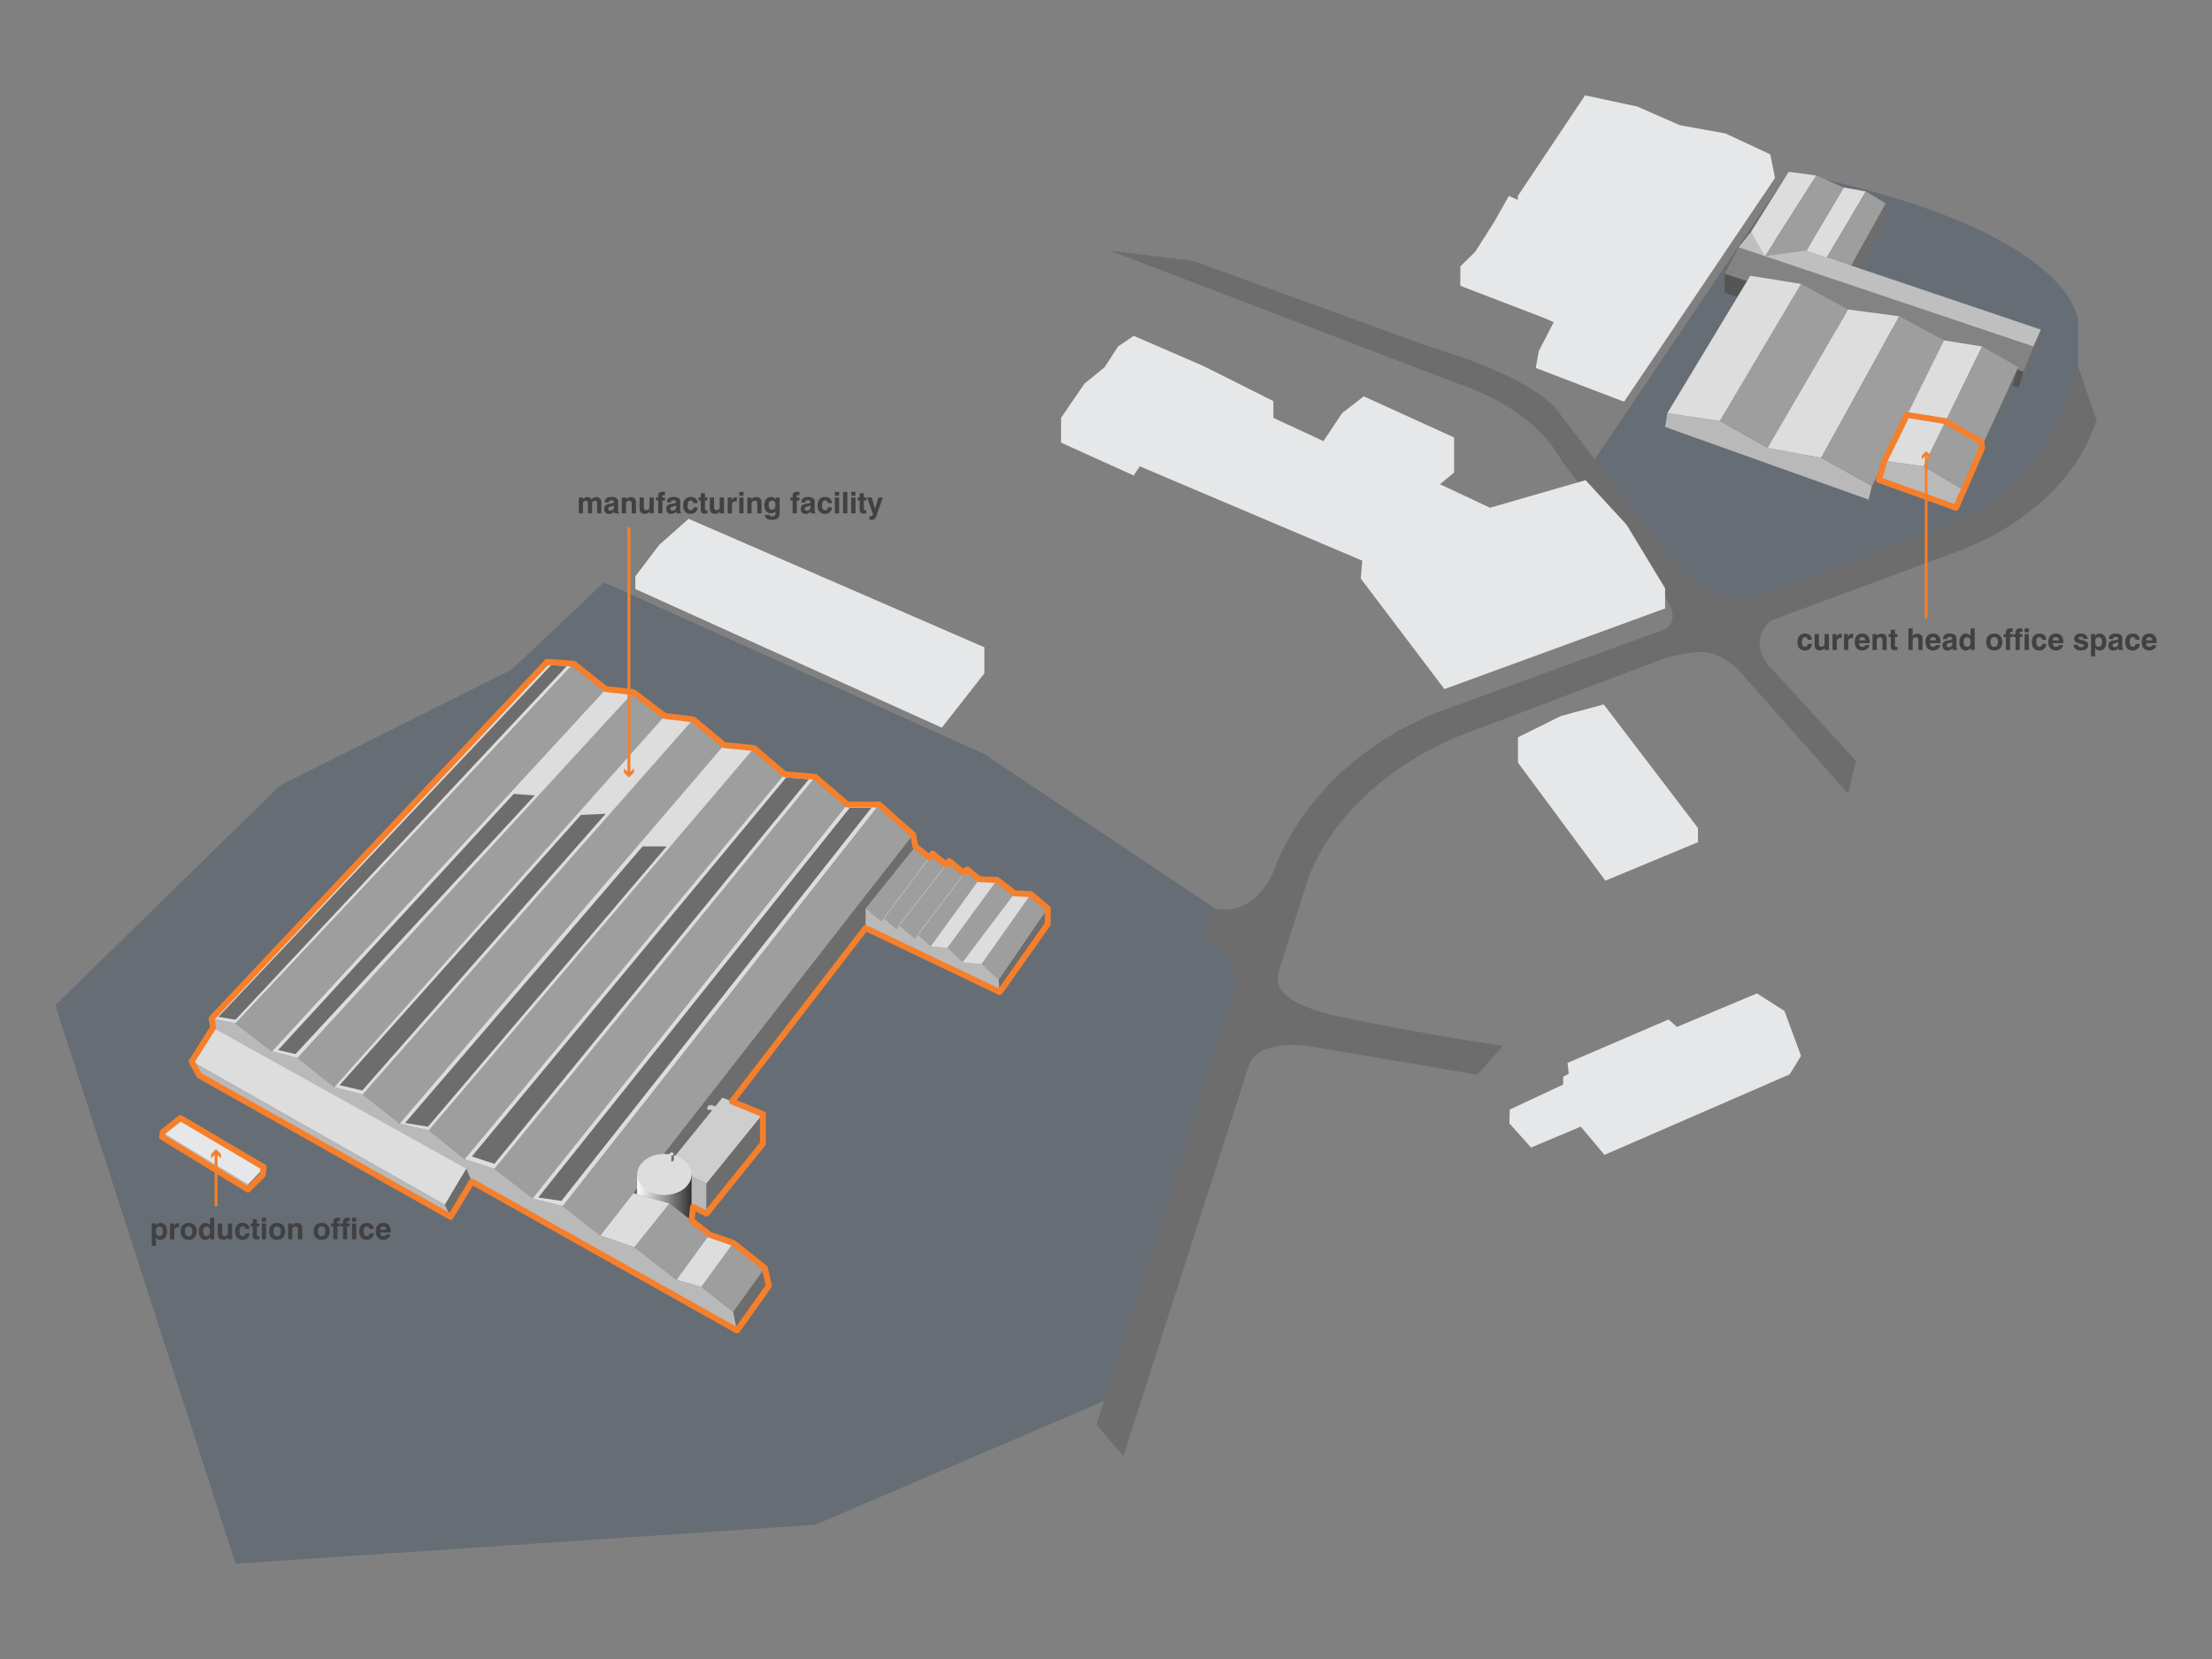 <svg xmlns="http://www.w3.org/2000/svg" xmlns:xlink="http://www.w3.org/1999/xlink" id="Layer_1" x="0px" y="0px" width="800px" height="600px" viewBox="0 0 800 600" xml:space="preserve">
<rect x="0" y="0" width="800" height="600" fill="#808080" stroke="none"/>
<g>
	<path opacity="0.2" fill="#00264C" d="M751.519,115.88c0,0-0.844-33.012-104.608-53.75l-68.697,101.829l-3.061,4.682   c0,0,36.733,53.841,49.879,51.319c13.145-2.521,101.019-34.934,101.019-34.934l25.476-41.235L751.519,115.88z"></path>
	<polygon opacity="0.2" fill="#00264C" points="439.471,328.563 456.757,352.94 443.734,372.174 399.496,506.634 294.83,551.467    85.185,565.512 20,363.576 101.301,284.064 185.033,242.198 218.458,210.596 356.008,272.721  "></polygon>
	<polygon fill="#9E9E9E" points="229.06,250.302 240.404,258.945 250.668,260.16 261.877,269.479 272.681,270.56 283.755,280.013    294.83,280.958 306.444,290.951 317.923,290.951 330.258,301.892 217.107,446.868 203.467,436.2 192.663,433.431 178.807,422.694    168.083,419.251 155.052,408.784 144.585,406.354 131.147,395.819 120.951,393.186 107.581,382.584 98.33,380.222 219.065,249.221     "></polygon>
	<polygon fill="#BAB9B9" points="602.208,154.414 603.019,149.418 621.992,152.254 639.28,161.978 658.659,165.557 677.038,175.745    675.856,180.705 638.465,167.357  "></polygon>
	<polygon fill="#BAB9B9" points="709.754,176.924 695.709,168.641 681.452,166.622 679.549,173.548 707.414,183.631  "></polygon>
	<polygon fill="#6D6D6D" points="681.452,166.622 677.038,175.745 675.856,180.705 679.549,173.548  "></polygon>
	<polygon fill="#DDDDDD" points="666.808,67.802 674.82,69.242 660.325,93.732 653.33,90.586  "></polygon>
	<polygon fill="#9E9E9E" points="660.325,93.732 669.543,96.06 682.023,73.564 674.82,69.242  "></polygon>
	<polygon fill="#6D6D6D" points="682.023,73.564 681.452,80.407 672.849,97.176 669.543,96.06  "></polygon>
	<polygon fill="#6D6D6D" points="738.115,119.212 736.313,125.987 730.11,140.164 731.813,134.428 735.413,125.312  "></polygon>
	<path fill="none" d="M178.807,423.108"></path>
	<polygon fill="#BAB9B9" points="266.563,481.189 77.517,375.051 76.541,368.338 85.185,370.138 98.33,380.222 107.581,382.584    120.951,393.186 131.147,395.819 144.585,406.354 155.052,408.784 168.083,419.251 178.807,422.694 192.663,433.431 203.467,436.2    217.107,446.868 229.465,451.056 244.726,462.872 253.639,465.37 265.186,474.419  "></polygon>
	<polygon fill="#6D6D6D" points="276.598,458.551 265.186,474.419 266.563,481.189 278.083,465.033  "></polygon>
	<polygon fill="#DDDDDD" points="207.451,240.037 197.863,239.362 76.541,368.338 85.185,370.138  "></polygon>
	<polygon fill="#DDDDDD" points="219.065,249.221 98.33,380.222 107.581,382.584 229.06,250.302  "></polygon>
	<polygon fill="#DDDDDD" points="120.951,393.186 131.147,395.819 250.668,260.16 240.404,258.945  "></polygon>
	<polygon fill="#DDDDDD" points="144.585,406.354 261.877,269.479 272.681,270.56 155.052,408.784  "></polygon>
	<polygon fill="#DDDDDD" points="168.083,419.251 283.755,280.013 294.83,280.958 178.807,422.694  "></polygon>
	<polygon fill="#DDDDDD" points="192.663,433.431 306.444,290.951 317.923,290.951 203.467,436.2  "></polygon>
	<polygon fill="#9E9E9E" points="85.185,370.138 207.451,240.037 219.065,249.221 98.33,380.222  "></polygon>
	<polygon fill="#6D6D6D" points="330.258,301.892 331.068,306.123 313.062,328.541 313.062,335.654 237.366,433.854 229.06,431.541     "></polygon>
	<polygon fill="#BAB9B9" points="361.207,354.46 361.59,358.792 313.062,335.654 313.062,328.541 320.534,326.11 359.34,345.468     "></polygon>
	<polygon fill="#9E9E9E" points="331.068,306.123 336.189,310.129 337.235,308.711 342.131,312.628 343.313,311.412    348.344,315.531 349.829,314.451 354.218,317.996 360.6,318.232 366.947,323.094 372.822,323.364 378.933,328.563 361.207,354.46    355,348.618 348.141,348.045 342.638,342.778 336.594,342.306 331.924,338.152 330.888,339.536 325.115,334.675 324.202,336.107    319.713,332.109 318.801,333.357 313.062,328.541  "></polygon>
	<polygon fill="#DDDDDD" points="342.638,342.778 336.594,342.306 354.218,317.996 360.6,318.232  "></polygon>
	<polygon fill="#DDDDDD" points="372.822,323.364 366.947,323.094 348.141,348.045 355,348.618  "></polygon>
	
		<line fill="none" stroke="#DDDDDD" stroke-width="0.135" stroke-miterlimit="10" x1="337.235" y1="308.711" x2="319.713" y2="332.109"></line>
	
		<line fill="none" stroke="#DDDDDD" stroke-width="0.135" stroke-miterlimit="10" x1="343.313" y1="311.412" x2="325.115" y2="334.675"></line>
	
		<line fill="none" stroke="#DDDDDD" stroke-width="0.135" stroke-miterlimit="10" x1="331.924" y1="338.152" x2="349.829" y2="314.451"></line>
	<polygon fill="#6D6D6D" points="361.59,358.792 361.207,354.46 378.933,328.563 378.933,334.214  "></polygon>
	<g>
		<polygon fill="#848383" points="623.771,99.044 628.812,89.455 735.413,125.312 731.813,134.428   "></polygon>
		<polygon fill="#BFBFBF" points="628.812,89.455 633.315,83.828 738.115,119.212 735.413,125.312   "></polygon>
		<polygon fill="#565555" points="623.771,99.044 623.771,105.932 730.11,140.164 731.813,134.428   "></polygon>
	</g>
	<path fill="#6D6D6D" d="M758.319,152.254l-6.797-19.92c-5.116,29.644-29.434,49.812-34.656,52.152   c-5.029,2.254-18.546,7.743-18.546,7.743l-59.995,22.688c0,0-17.615,8.509-35.307-14.45l-39.907-52.144   c0,0-6.775-11.105-46.3-23.013l-85.263-30.948l-30.072-3.691l126.769,48.438c0,0,25.659,7.562,36.554,27.513   c0,0,28.029,37.618,35.924,47.352c9.205,11.346,0.54,13.91,0.54,13.91l-81.57,29.801c-42.394,17.246-56.13,48.787-59.387,58.219   l0,0c-8.18,16.67-20.835,12.66-20.835,12.66l-4.051,10.568c13.501,6.987,11.231,19.653,11.23,19.66l-50.103,156.48l9.723,11.345   l45.659-142.101l0,0c4.108-8.707,20.764-6.276,20.764-6.276l61.584,10.444l9.363-10.444c0,0-27.73-3.962-58.343-10.368   c-16.07-3.362-24.758-8.584-23.069-15.762l11.41-35.904c15.802-37.544,57.127-51.184,57.127-51.184l70.767-26.74   c0,0,5.807-2.026,13.101-2.431c7.292-0.406,13.641,5.942,13.641,5.942l40.109,45.241l2.836-11.884l-29.705-32.465   c-10.669-10.129-1.272-18.14-1.272-18.14s68.927-25.59,68.942-25.595c19.684-7.308,38.9-22.617,46.601-40.733   C758.319,152.254,756.999,155.348,758.319,152.254z"></path>
	<polyline fill="#E6E7E8" points="340.611,263.174 229.782,213.025 229.782,208.435 238.378,197.091 249.047,187.637    356.008,234.095 356.008,243.548  "></polyline>
	<polygon fill="#E6E7E8" points="410.03,121.463 435.148,132.334 460.538,145.058 460.538,151.117 478.636,159.547 485.389,149.418    493.222,143.341 525.904,158.219 525.904,170.892 520.771,175.127 538.869,183.631 573.442,173.663 588.298,189.798    602.208,212.757 602.208,220.045 522.392,249.221 492.141,209.245 492.681,202.764 412.191,168.641 410.03,171.972 383.75,160.087    383.75,151.117 392.202,138.749 399.496,132.808 404.356,125.312  "></polygon>
	<polygon fill="#E6E7E8" points="587.408,145.223 641.956,64.366 640.246,55.827 624.04,48.264 607.563,45.292 592.168,38.539    573.26,34.488 548.951,70.861 548.951,72.303 545.711,70.861 540.578,79.949 533.556,91.029 528.153,96.341 528.153,103.364    558.404,114.979 561.917,116.509 556.515,126.986 555.434,133.076 586.635,145.021  "></polygon>
	<polygon fill="#E6E7E8" points="564.528,258.945 548.998,266.643 548.998,275.826 580.6,318.502 614.093,304.592 614.093,299.46    580.01,254.758  "></polygon>
	<polygon fill="#E6E7E8" points="545.892,406.286 546.026,401.288 565.339,392.24 565.339,389.404 567.365,388.324 566.915,384.408    603.469,368.696 606.484,371.397 635.431,359.288 645.381,365.636 651.366,381.886 647.271,388.549 580.284,417.676    571.709,407.459 553.725,415.02  "></polygon>
	<polygon fill="#9E9E9E" points="242.159,435.187 256.61,446.531 265.186,449.502 276.598,458.551 265.186,474.419 253.639,465.37    244.726,462.872 229.465,451.056  "></polygon>
	<polygon fill="#DDDDDD" points="229.06,431.541 217.107,446.868 229.465,451.056 242.159,435.187  "></polygon>
	<polygon fill="#DDDDDD" points="256.61,446.531 244.726,462.872 253.639,465.37 265.186,449.502  "></polygon>
	<polygon fill="#9E9E9E" points="639.28,161.978 621.992,152.254 651.366,102.69 668.383,111.941  "></polygon>
	<polygon fill="#DDDDDD" points="658.659,165.557 639.28,161.978 668.383,111.941 686.885,114.373  "></polygon>
	<polygon fill="#DDDDDD" points="702.552,123.016 681.452,166.622 695.709,168.641 716.866,125.312  "></polygon>
	<polygon fill="#9E9E9E" points="709.754,176.924 695.709,168.641 716.866,125.312 729.966,132.808  "></polygon>
	<polygon fill="#9E9E9E" points="703.103,123.104 677.038,175.745 658.659,165.557 686.885,114.373  "></polygon>
	<polygon fill="#DDDDDD" points="603.019,149.418 633,99.72 651.366,102.69 621.992,152.254  "></polygon>
	<polygon fill="#6D6D6D" points="729.966,132.808 709.754,176.924 707.414,183.631 727.712,139.648  "></polygon>
	<polygon fill="#DDDDDD" points="656.904,63.48 638.325,92.655 633.315,83.828 646.91,62.13  "></polygon>
	<polygon fill="#9E9E9E" points="638.325,92.655 656.904,63.48 666.808,67.802 653.33,90.586  "></polygon>
	<polygon fill="#DDDDDD" points="77.034,371.722 168.646,422.694 160.904,435.772 69.313,383.865  "></polygon>
	<polygon fill="#6D6D6D" points="162.974,440.095 160.904,435.772 168.646,422.694 170.64,427.334  "></polygon>
	<polygon fill="#BAB9B9" points="69.313,383.865 72.068,388.975 162.974,440.095 160.904,435.772  "></polygon>
	<g>
		<path fill="#414042" d="M653.833,232.902h1.515c-0.064,0.729-0.331,1.304-0.798,1.726s-1.069,0.633-1.805,0.633    c-0.833,0-1.486-0.271-1.96-0.814c-0.473-0.544-0.709-1.296-0.709-2.256c0-0.956,0.241-1.706,0.726-2.25    c0.483-0.543,1.149-0.815,1.996-0.815c0.742,0,1.337,0.197,1.786,0.592c0.448,0.393,0.699,0.942,0.752,1.646h-1.524    c-0.042-0.306-0.15-0.54-0.322-0.702c-0.172-0.161-0.398-0.242-0.681-0.242c-0.38,0-0.664,0.149-0.853,0.448    c-0.188,0.299-0.281,0.747-0.281,1.346c0,0.552,0.097,0.976,0.292,1.273c0.195,0.297,0.476,0.446,0.842,0.446    c0.285,0,0.515-0.087,0.687-0.259C653.666,233.501,653.78,233.244,653.833,232.902z"></path>
		<path fill="#414042" d="M661.43,229.331v5.734h-1.504v-0.681c-0.219,0.278-0.473,0.486-0.763,0.626    c-0.29,0.139-0.616,0.208-0.979,0.208c-0.63,0-1.102-0.165-1.417-0.496c-0.314-0.33-0.472-0.825-0.472-1.481v-3.91h1.535v3.467    c0,0.408,0.068,0.698,0.205,0.872c0.138,0.174,0.365,0.262,0.681,0.262c0.359,0,0.646-0.108,0.857-0.324    c0.213-0.217,0.32-0.512,0.32-0.884v-3.393H661.43z"></path>
		<path fill="#414042" d="M662.769,235.065v-5.734h1.425v0.981c0.2-0.394,0.435-0.683,0.701-0.867    c0.267-0.186,0.586-0.277,0.955-0.277c0.06,0,0.106,0,0.139,0.002c0.034,0.002,0.062,0.005,0.084,0.009l0.004,1.556h-0.511    c-0.42,0-0.733,0.108-0.944,0.327c-0.212,0.218-0.316,0.541-0.316,0.971v3.033H662.769z"></path>
		<path fill="#414042" d="M666.916,235.065v-5.734h1.423v0.981c0.202-0.394,0.436-0.683,0.702-0.867    c0.268-0.186,0.586-0.277,0.956-0.277c0.06,0,0.105,0,0.139,0.002c0.034,0.002,0.062,0.005,0.082,0.009l0.006,1.556h-0.513    c-0.418,0-0.732,0.108-0.944,0.327c-0.21,0.218-0.315,0.541-0.315,0.971v3.033H666.916z"></path>
		<path fill="#414042" d="M674.596,233.325h1.531c-0.156,0.604-0.468,1.078-0.938,1.421c-0.469,0.344-1.041,0.515-1.717,0.515    c-0.83,0-1.487-0.278-1.973-0.836s-0.729-1.313-0.729-2.266c0-0.939,0.24-1.68,0.719-2.222c0.477-0.54,1.131-0.812,1.962-0.812    c0.879,0,1.558,0.268,2.036,0.8c0.478,0.533,0.718,1.292,0.718,2.276c0,0.108-0.001,0.19-0.003,0.246    c-0.002,0.055-0.007,0.106-0.013,0.155h-3.83c0.021,0.449,0.131,0.789,0.328,1.018c0.199,0.229,0.486,0.343,0.858,0.343    c0.264,0,0.479-0.052,0.648-0.155C674.364,233.703,674.498,233.543,674.596,233.325z M672.36,231.595h2.258    c-0.014-0.387-0.118-0.681-0.31-0.884c-0.191-0.202-0.466-0.304-0.825-0.304c-0.334,0-0.598,0.103-0.789,0.306    C672.503,230.918,672.392,231.211,672.36,231.595z"></path>
		<path fill="#414042" d="M677.219,235.065v-5.734h1.503v0.681c0.214-0.277,0.468-0.485,0.76-0.625    c0.291-0.14,0.617-0.208,0.976-0.208c0.634,0,1.108,0.164,1.422,0.493c0.314,0.328,0.473,0.823,0.473,1.484v3.909h-1.534V231.6    c0-0.411-0.071-0.704-0.21-0.881c-0.139-0.176-0.365-0.264-0.678-0.264c-0.363,0-0.648,0.107-0.86,0.324    c-0.21,0.217-0.315,0.511-0.315,0.884v3.402H677.219z"></path>
		<path fill="#414042" d="M686.219,235.108c-0.143,0.003-0.31,0.009-0.505,0.019c-0.195,0.008-0.317,0.013-0.372,0.013    c-0.587,0-0.989-0.11-1.205-0.329c-0.216-0.221-0.324-0.653-0.324-1.301v-3.103h-0.76v-1.076h0.76v-1.566h1.52v1.566h0.887v1.076    h-0.887v3.176c0,0.151,0.032,0.251,0.101,0.298c0.066,0.048,0.203,0.071,0.411,0.071h0.375V235.108z"></path>
		<path fill="#414042" d="M690.207,235.065v-7.771h1.524v2.669c0.206-0.26,0.454-0.455,0.74-0.587    c0.287-0.133,0.607-0.198,0.964-0.198c0.337,0,0.643,0.058,0.914,0.175c0.272,0.115,0.494,0.28,0.663,0.495    c0.116,0.144,0.197,0.31,0.244,0.496c0.048,0.186,0.071,0.484,0.071,0.896v0.105v3.719h-1.524v-3.002    c0-0.71-0.064-1.155-0.194-1.337c-0.131-0.181-0.363-0.271-0.702-0.271c-0.362,0-0.649,0.107-0.859,0.324    c-0.211,0.217-0.316,0.511-0.316,0.884v3.402H690.207z"></path>
		<path fill="#414042" d="M700.215,233.325h1.529c-0.154,0.604-0.468,1.078-0.938,1.421c-0.47,0.344-1.041,0.515-1.717,0.515    c-0.83,0-1.487-0.278-1.972-0.836c-0.486-0.558-0.729-1.313-0.729-2.266c0-0.939,0.238-1.68,0.718-2.222    c0.477-0.54,1.132-0.812,1.961-0.812c0.88,0,1.558,0.268,2.037,0.8c0.478,0.533,0.718,1.292,0.718,2.276    c0,0.108-0.001,0.19-0.003,0.246c-0.001,0.055-0.007,0.106-0.013,0.155h-3.83c0.021,0.449,0.131,0.789,0.329,1.018    c0.199,0.229,0.484,0.343,0.857,0.343c0.265,0,0.48-0.052,0.648-0.155C699.981,233.703,700.115,233.543,700.215,233.325z     M697.978,231.595h2.258c-0.015-0.387-0.117-0.681-0.31-0.884c-0.19-0.202-0.466-0.304-0.825-0.304    c-0.334,0-0.597,0.103-0.789,0.306C698.121,230.918,698.009,231.211,697.978,231.595z"></path>
		<path fill="#414042" d="M706.122,234.354c-0.193,0.299-0.446,0.527-0.76,0.684c-0.312,0.156-0.677,0.234-1.092,0.234    c-0.556,0-0.983-0.158-1.285-0.475c-0.3-0.316-0.45-0.767-0.45-1.351c0-0.542,0.15-0.955,0.45-1.24    c0.302-0.284,0.798-0.479,1.491-0.586c0.158-0.024,0.365-0.053,0.623-0.084c0.649-0.084,0.976-0.272,0.976-0.563    c0-0.233-0.073-0.399-0.216-0.499c-0.145-0.101-0.385-0.15-0.724-0.15c-0.31,0-0.547,0.062-0.712,0.185s-0.248,0.299-0.248,0.528    v0.084h-1.435v-0.105c0-0.588,0.206-1.05,0.622-1.385c0.414-0.337,0.988-0.505,1.721-0.505c0.801,0,1.415,0.139,1.842,0.418    c0.428,0.277,0.642,0.679,0.642,1.202v3.261c0,0.239,0.025,0.417,0.074,0.535c0.048,0.117,0.132,0.207,0.249,0.267v0.258h-1.599    c-0.054-0.098-0.095-0.207-0.122-0.327C706.142,234.619,706.126,234.49,706.122,234.354z M706.097,232.243    c-0.251,0.116-0.537,0.21-0.864,0.28c-0.324,0.07-0.492,0.107-0.502,0.11c-0.272,0.077-0.46,0.174-0.568,0.29    c-0.106,0.116-0.16,0.275-0.16,0.48c0,0.211,0.069,0.378,0.206,0.503c0.137,0.126,0.321,0.188,0.554,0.188    c0.414,0,0.741-0.117,0.978-0.352c0.237-0.233,0.357-0.554,0.357-0.957V232.243z"></path>
		<path fill="#414042" d="M714.179,227.295v7.771h-1.457v-0.775c-0.221,0.334-0.471,0.58-0.746,0.736s-0.602,0.234-0.973,0.234    c-0.707,0-1.28-0.279-1.719-0.839c-0.437-0.56-0.655-1.293-0.655-2.2c0-0.914,0.219-1.656,0.655-2.229    c0.438-0.571,1.004-0.857,1.697-0.857c0.369,0,0.698,0.077,0.988,0.233c0.29,0.154,0.531,0.379,0.721,0.674v-2.748H714.179z     M710.164,232.159c0,0.58,0.108,1.021,0.326,1.326c0.217,0.304,0.534,0.456,0.945,0.456c0.407,0,0.718-0.15,0.933-0.453    s0.322-0.745,0.322-1.329c0-0.542-0.112-0.96-0.338-1.253c-0.226-0.294-0.541-0.44-0.949-0.44c-0.384,0-0.687,0.15-0.907,0.451    C710.274,231.218,710.164,231.631,710.164,232.159z"></path>
		<path fill="#414042" d="M718.335,232.19c0-0.953,0.259-1.702,0.775-2.247c0.518-0.545,1.228-0.818,2.132-0.818    c0.899,0,1.61,0.273,2.128,0.818c0.519,0.545,0.779,1.294,0.779,2.247c0,0.957-0.261,1.707-0.779,2.253    c-0.518,0.546-1.229,0.817-2.128,0.817c-0.904,0-1.614-0.271-2.132-0.817C718.594,233.897,718.335,233.147,718.335,232.19z     M719.892,232.19c0,0.57,0.117,1.009,0.351,1.319c0.234,0.309,0.566,0.464,1,0.464c0.426,0,0.756-0.155,0.988-0.464    c0.234-0.311,0.352-0.749,0.352-1.319c0-0.566-0.117-1.003-0.349-1.312c-0.231-0.307-0.563-0.461-0.991-0.461    c-0.434,0-0.766,0.154-1,0.461C720.009,231.188,719.892,231.624,719.892,232.19z"></path>
		<path fill="#414042" d="M725.462,235.065v-4.658h-0.817v-1.076h0.817v-0.532c0-0.535,0.14-0.928,0.414-1.18    c0.276-0.251,0.711-0.377,1.307-0.377c0.108,0,0.224,0.003,0.344,0.009c0.122,0.005,0.251,0.015,0.39,0.028v1.219h-0.401    c-0.229,0-0.379,0.029-0.452,0.09c-0.072,0.06-0.107,0.174-0.107,0.343v0.4h0.961v1.076h-0.95v4.658H725.462z"></path>
		<path fill="#414042" d="M728.965,235.065v-4.658h-0.817v-1.076h0.817v-0.532c0-0.535,0.139-0.928,0.413-1.18    c0.277-0.251,0.712-0.377,1.307-0.377c0.108,0,0.224,0.003,0.347,0.009c0.12,0.005,0.25,0.015,0.387,0.028v1.219h-0.4    c-0.229,0-0.379,0.029-0.452,0.09c-0.071,0.06-0.106,0.174-0.106,0.343v0.4h0.959v1.076h-0.949v4.658H728.965z"></path>
		<path fill="#414042" d="M732.23,228.693v-1.398h1.535v1.398H732.23z M732.23,235.065v-5.734h1.535v5.734H732.23z"></path>
		<path fill="#414042" d="M738.603,232.902h1.515c-0.063,0.729-0.329,1.304-0.796,1.726c-0.469,0.422-1.07,0.633-1.805,0.633    c-0.833,0-1.486-0.271-1.961-0.814c-0.472-0.544-0.708-1.296-0.708-2.256c0-0.956,0.241-1.706,0.725-2.25    c0.484-0.543,1.149-0.815,1.997-0.815c0.742,0,1.337,0.197,1.785,0.592c0.448,0.393,0.699,0.942,0.752,1.646h-1.524    c-0.042-0.306-0.149-0.54-0.321-0.702c-0.173-0.161-0.4-0.242-0.681-0.242c-0.38,0-0.664,0.149-0.853,0.448    c-0.188,0.299-0.281,0.747-0.281,1.346c0,0.552,0.097,0.976,0.291,1.273c0.195,0.297,0.478,0.446,0.843,0.446    c0.284,0,0.513-0.087,0.686-0.259C738.438,233.501,738.55,233.244,738.603,232.902z"></path>
		<path fill="#414042" d="M744.622,233.325h1.53c-0.154,0.604-0.467,1.078-0.937,1.421c-0.47,0.344-1.041,0.515-1.717,0.515    c-0.83,0-1.487-0.278-1.974-0.836c-0.484-0.558-0.728-1.313-0.728-2.266c0-0.939,0.239-1.68,0.718-2.222    c0.478-0.54,1.133-0.812,1.963-0.812c0.879,0,1.558,0.268,2.036,0.8c0.478,0.533,0.717,1.292,0.717,2.276    c0,0.108-0.001,0.19-0.003,0.246c-0.001,0.055-0.007,0.106-0.013,0.155h-3.83c0.021,0.449,0.131,0.789,0.33,1.018    s0.483,0.343,0.857,0.343c0.264,0,0.479-0.052,0.648-0.155C744.391,233.703,744.523,233.543,744.622,233.325z M742.386,231.595    h2.258c-0.015-0.387-0.116-0.681-0.309-0.884c-0.19-0.202-0.467-0.304-0.825-0.304c-0.335,0-0.597,0.103-0.789,0.306    C742.529,230.918,742.418,231.211,742.386,231.595z"></path>
		<path fill="#414042" d="M749.993,233.198h1.529c0.014,0.292,0.12,0.509,0.317,0.651c0.196,0.143,0.491,0.214,0.886,0.214    c0.299,0,0.529-0.05,0.694-0.151c0.162-0.1,0.245-0.241,0.245-0.424c0-0.26-0.306-0.456-0.918-0.586    c-0.25-0.052-0.449-0.098-0.596-0.137c-0.746-0.189-1.265-0.415-1.555-0.675c-0.289-0.261-0.435-0.612-0.435-1.055    c0-0.588,0.213-1.054,0.635-1.396c0.425-0.343,0.998-0.515,1.723-0.515c0.766,0,1.369,0.171,1.807,0.513    c0.438,0.341,0.672,0.821,0.7,1.44h-1.493c-0.011-0.243-0.104-0.432-0.278-0.564c-0.174-0.134-0.415-0.201-0.725-0.201    c-0.292,0-0.509,0.044-0.651,0.132c-0.144,0.088-0.214,0.22-0.214,0.396c0,0.229,0.382,0.431,1.146,0.606    c0.175,0.039,0.314,0.07,0.416,0.095c0.763,0.181,1.284,0.396,1.563,0.649c0.28,0.254,0.421,0.61,0.421,1.071    c0,0.65-0.229,1.146-0.689,1.488c-0.459,0.341-1.125,0.511-2.002,0.511c-0.791,0-1.41-0.177-1.856-0.533    c-0.447-0.354-0.67-0.844-0.67-1.466V233.198z"></path>
		<path fill="#414042" d="M756.244,237.366v-8.035h1.462v0.775c0.221-0.337,0.469-0.583,0.74-0.737    c0.273-0.156,0.595-0.233,0.963-0.233c0.707,0,1.28,0.279,1.721,0.836c0.438,0.558,0.659,1.291,0.659,2.197    c0,0.918-0.221,1.663-0.659,2.234c-0.44,0.572-1.007,0.857-1.699,0.857c-0.365,0-0.692-0.077-0.979-0.231    c-0.285-0.155-0.524-0.381-0.714-0.676v3.013H756.244z M760.264,232.232c0-0.577-0.109-1.017-0.326-1.32    c-0.218-0.306-0.535-0.457-0.949-0.457c-0.409,0-0.719,0.15-0.932,0.454c-0.213,0.302-0.319,0.743-0.319,1.323    c0,0.542,0.112,0.96,0.335,1.256c0.224,0.296,0.539,0.443,0.947,0.443c0.386,0,0.691-0.151,0.912-0.454    C760.153,233.175,760.264,232.761,760.264,232.232z"></path>
		<path fill="#414042" d="M766.12,234.354c-0.194,0.299-0.448,0.527-0.759,0.684c-0.314,0.156-0.679,0.234-1.092,0.234    c-0.557,0-0.986-0.158-1.286-0.475c-0.301-0.316-0.45-0.767-0.45-1.351c0-0.542,0.149-0.955,0.45-1.24    c0.3-0.284,0.798-0.479,1.491-0.586c0.158-0.024,0.364-0.053,0.622-0.084c0.65-0.084,0.977-0.272,0.977-0.563    c0-0.233-0.073-0.399-0.217-0.499c-0.146-0.101-0.385-0.15-0.723-0.15c-0.311,0-0.548,0.062-0.712,0.185    c-0.166,0.123-0.248,0.299-0.248,0.528v0.084h-1.435v-0.105c0-0.588,0.206-1.05,0.621-1.385c0.416-0.337,0.988-0.505,1.721-0.505    c0.803,0,1.415,0.139,1.844,0.418c0.428,0.277,0.641,0.679,0.641,1.202v3.261c0,0.239,0.024,0.417,0.074,0.535    c0.049,0.117,0.132,0.207,0.248,0.267v0.258h-1.599c-0.053-0.098-0.095-0.207-0.121-0.327    C766.139,234.619,766.123,234.49,766.12,234.354z M766.094,232.243c-0.249,0.116-0.537,0.21-0.863,0.28    c-0.325,0.07-0.493,0.107-0.503,0.11c-0.271,0.077-0.46,0.174-0.567,0.29s-0.161,0.275-0.161,0.48    c0,0.211,0.068,0.378,0.207,0.503c0.137,0.126,0.32,0.188,0.553,0.188c0.415,0,0.741-0.117,0.978-0.352    c0.238-0.233,0.357-0.554,0.357-0.957V232.243z"></path>
		<path fill="#414042" d="M772.372,232.902h1.514c-0.063,0.729-0.329,1.304-0.797,1.726c-0.469,0.422-1.069,0.633-1.804,0.633    c-0.834,0-1.487-0.271-1.961-0.814c-0.472-0.544-0.709-1.296-0.709-2.256c0-0.956,0.242-1.706,0.725-2.25    c0.485-0.543,1.15-0.815,1.998-0.815c0.741,0,1.336,0.197,1.785,0.592c0.448,0.393,0.699,0.942,0.752,1.646h-1.524    c-0.042-0.306-0.15-0.54-0.321-0.702c-0.174-0.161-0.4-0.242-0.681-0.242c-0.38,0-0.664,0.149-0.853,0.448    s-0.282,0.747-0.282,1.346c0,0.552,0.097,0.976,0.293,1.273c0.195,0.297,0.475,0.446,0.842,0.446c0.284,0,0.512-0.087,0.686-0.259    C772.206,233.501,772.318,233.244,772.372,232.902z"></path>
		<path fill="#414042" d="M778.392,233.325h1.529c-0.154,0.604-0.468,1.078-0.937,1.421c-0.471,0.344-1.043,0.515-1.718,0.515    c-0.83,0-1.486-0.278-1.973-0.836c-0.485-0.558-0.728-1.313-0.728-2.266c0-0.939,0.238-1.68,0.718-2.222    c0.478-0.54,1.132-0.812,1.961-0.812c0.881,0,1.558,0.268,2.037,0.8c0.479,0.533,0.718,1.292,0.718,2.276    c0,0.108-0.001,0.19-0.003,0.246c-0.001,0.055-0.007,0.106-0.013,0.155h-3.83c0.021,0.449,0.131,0.789,0.329,1.018    c0.2,0.229,0.484,0.343,0.857,0.343c0.265,0,0.48-0.052,0.648-0.155C778.159,233.703,778.292,233.543,778.392,233.325z     M776.154,231.595h2.258c-0.015-0.387-0.117-0.681-0.309-0.884c-0.191-0.202-0.467-0.304-0.826-0.304    c-0.334,0-0.597,0.103-0.789,0.306C776.298,230.918,776.186,231.211,776.154,231.595z"></path>
	</g>
	<g>
		<g>
			
				<line fill="none" stroke="#F57F2B" stroke-width="0.943" stroke-linecap="round" stroke-linejoin="round" x1="696.63" y1="223.163" x2="696.63" y2="164.241"></line>
			<g>
				<polygon fill="#F57F2B" points="698.229,166.12 696.63,164.52 695.031,166.12 695.031,164.762 696.63,163.163 698.229,164.762           "></polygon>
			</g>
		</g>
	</g>
	<g>
		<path fill="#414042" d="M209.331,185.662v-5.734h1.457v0.633c0.215-0.264,0.454-0.462,0.717-0.596    c0.264-0.135,0.556-0.201,0.875-0.201c0.363,0,0.672,0.067,0.929,0.204c0.256,0.135,0.48,0.349,0.669,0.64    c0.201-0.281,0.438-0.491,0.712-0.632c0.274-0.142,0.58-0.212,0.917-0.212c0.577,0,1.035,0.17,1.372,0.507    s0.506,0.799,0.506,1.383v4.009h-1.514v-3.693c0-0.277-0.075-0.492-0.224-0.646c-0.149-0.152-0.358-0.229-0.625-0.229    c-0.299,0-0.537,0.097-0.712,0.292c-0.175,0.196-0.263,0.462-0.263,0.8v3.477h-1.499v-3.683c0-0.281-0.073-0.499-0.219-0.654    c-0.146-0.154-0.351-0.231-0.614-0.231c-0.299,0-0.536,0.098-0.709,0.295c-0.174,0.197-0.261,0.466-0.261,0.807v3.467H209.331z"></path>
		<path fill="#414042" d="M222.092,184.95c-0.193,0.298-0.447,0.526-0.76,0.683c-0.312,0.156-0.676,0.234-1.092,0.234    c-0.555,0-0.983-0.157-1.284-0.474c-0.301-0.317-0.451-0.767-0.451-1.351c0-0.542,0.15-0.955,0.451-1.24s0.797-0.479,1.49-0.586    c0.158-0.024,0.366-0.053,0.623-0.085c0.65-0.084,0.976-0.271,0.976-0.563c0-0.232-0.072-0.398-0.216-0.498    c-0.144-0.101-0.385-0.15-0.723-0.15c-0.31,0-0.547,0.062-0.712,0.184c-0.166,0.123-0.248,0.299-0.248,0.528v0.084h-1.435v-0.105    c0-0.587,0.207-1.049,0.622-1.385c0.416-0.336,0.989-0.504,1.72-0.504c0.802,0,1.416,0.139,1.843,0.417    c0.427,0.277,0.641,0.679,0.641,1.202v3.262c0,0.238,0.025,0.416,0.074,0.534c0.049,0.118,0.132,0.207,0.248,0.267v0.259h-1.598    c-0.053-0.099-0.093-0.207-0.122-0.327C222.112,185.215,222.096,185.087,222.092,184.95z M222.066,182.84    c-0.25,0.115-0.537,0.21-0.863,0.279c-0.325,0.07-0.493,0.107-0.503,0.111c-0.271,0.077-0.46,0.174-0.567,0.29    c-0.107,0.115-0.161,0.276-0.161,0.48c0,0.21,0.069,0.378,0.206,0.503c0.137,0.125,0.322,0.188,0.554,0.188    c0.415,0,0.741-0.116,0.978-0.351c0.238-0.234,0.356-0.553,0.356-0.958V182.84z"></path>
		<path fill="#414042" d="M224.878,185.662v-5.734h1.503v0.68c0.215-0.277,0.469-0.485,0.76-0.624    c0.292-0.14,0.618-0.209,0.976-0.209c0.633,0,1.107,0.165,1.422,0.493c0.315,0.329,0.472,0.824,0.472,1.485v3.909h-1.535v-3.467    c0-0.411-0.069-0.704-0.208-0.881c-0.139-0.176-0.365-0.264-0.678-0.264c-0.362,0-0.649,0.108-0.86,0.324    c-0.211,0.218-0.317,0.512-0.317,0.885v3.402H224.878z"></path>
		<path fill="#414042" d="M236.441,179.928v5.734h-1.503v-0.681c-0.218,0.277-0.473,0.486-0.763,0.625    c-0.29,0.14-0.616,0.208-0.979,0.208c-0.629,0-1.101-0.165-1.417-0.495c-0.314-0.331-0.472-0.825-0.472-1.482v-3.909h1.536v3.466    c0,0.408,0.068,0.699,0.206,0.873c0.137,0.174,0.364,0.261,0.68,0.261c0.358,0,0.645-0.108,0.857-0.324    c0.212-0.216,0.319-0.511,0.319-0.884v-3.392H236.441z"></path>
		<path fill="#414042" d="M238.051,185.662v-4.658h-0.818v-1.076h0.818v-0.532c0-0.535,0.138-0.928,0.414-1.18    c0.275-0.251,0.711-0.377,1.305-0.377c0.109,0,0.225,0.003,0.346,0.008c0.122,0.005,0.251,0.015,0.388,0.029v1.218h-0.401    c-0.229,0-0.379,0.029-0.451,0.091c-0.072,0.06-0.108,0.174-0.108,0.342v0.401h0.96v1.076h-0.95v4.658H238.051z"></path>
		<path fill="#414042" d="M244.571,184.95c-0.194,0.298-0.447,0.526-0.76,0.683c-0.313,0.156-0.677,0.234-1.092,0.234    c-0.556,0-0.984-0.157-1.285-0.474c-0.3-0.317-0.451-0.767-0.451-1.351c0-0.542,0.151-0.955,0.451-1.24    c0.301-0.285,0.798-0.479,1.49-0.586c0.159-0.024,0.366-0.053,0.623-0.085c0.65-0.084,0.976-0.271,0.976-0.563    c0-0.232-0.072-0.398-0.216-0.498c-0.145-0.101-0.385-0.15-0.723-0.15c-0.31,0-0.547,0.062-0.712,0.184    c-0.165,0.123-0.248,0.299-0.248,0.528v0.084h-1.435v-0.105c0-0.587,0.207-1.049,0.623-1.385c0.415-0.336,0.988-0.504,1.72-0.504    c0.802,0,1.417,0.139,1.844,0.417c0.427,0.277,0.64,0.679,0.64,1.202v3.262c0,0.238,0.025,0.416,0.074,0.534    c0.05,0.118,0.132,0.207,0.249,0.267v0.259h-1.599c-0.052-0.099-0.093-0.207-0.121-0.327    C244.591,185.215,244.574,185.087,244.571,184.95z M244.544,182.84c-0.249,0.115-0.537,0.21-0.862,0.279    c-0.326,0.07-0.494,0.107-0.504,0.111c-0.271,0.077-0.459,0.174-0.567,0.29c-0.107,0.115-0.161,0.276-0.161,0.48    c0,0.21,0.068,0.378,0.206,0.503c0.137,0.125,0.321,0.188,0.554,0.188c0.415,0,0.741-0.116,0.979-0.351s0.356-0.553,0.356-0.958    V182.84z"></path>
		<path fill="#414042" d="M250.822,183.499h1.514c-0.063,0.728-0.329,1.303-0.796,1.725c-0.468,0.423-1.069,0.634-1.804,0.634    c-0.833,0-1.487-0.271-1.96-0.815s-0.709-1.295-0.709-2.255c0-0.957,0.242-1.707,0.726-2.251c0.483-0.542,1.149-0.814,1.997-0.814    c0.742,0,1.337,0.197,1.786,0.591c0.448,0.395,0.699,0.942,0.752,1.646h-1.524c-0.042-0.305-0.15-0.54-0.322-0.701    c-0.173-0.162-0.399-0.242-0.68-0.242c-0.38,0-0.664,0.149-0.852,0.448c-0.189,0.299-0.283,0.747-0.283,1.345    c0,0.553,0.098,0.978,0.293,1.274c0.195,0.297,0.476,0.445,0.842,0.445c0.285,0,0.513-0.086,0.686-0.258    C250.657,184.097,250.77,183.841,250.822,183.499z"></path>
		<path fill="#414042" d="M255.855,185.704c-0.141,0.004-0.309,0.01-0.504,0.019c-0.195,0.009-0.319,0.013-0.372,0.013    c-0.587,0-0.989-0.109-1.206-0.329c-0.216-0.221-0.325-0.653-0.325-1.301v-3.102h-0.759v-1.076h0.759v-1.567h1.52v1.567h0.887    v1.076h-0.887v3.176c0,0.15,0.033,0.25,0.101,0.298c0.067,0.047,0.204,0.071,0.411,0.071h0.375V185.704z"></path>
		<path fill="#414042" d="M261.854,179.928v5.734h-1.504v-0.681c-0.217,0.277-0.472,0.486-0.762,0.625    c-0.29,0.14-0.616,0.208-0.979,0.208c-0.629,0-1.102-0.165-1.417-0.495c-0.315-0.331-0.472-0.825-0.472-1.482v-3.909h1.535v3.466    c0,0.408,0.068,0.699,0.206,0.873c0.138,0.174,0.364,0.261,0.681,0.261c0.359,0,0.645-0.108,0.857-0.324    c0.213-0.216,0.319-0.511,0.319-0.884v-3.392H261.854z"></path>
		<path fill="#414042" d="M263.193,185.662v-5.734h1.424v0.981c0.201-0.395,0.435-0.684,0.702-0.868    c0.268-0.186,0.586-0.277,0.955-0.277c0.06,0,0.106,0.001,0.14,0.003s0.061,0.004,0.082,0.008l0.005,1.557h-0.512    c-0.418,0-0.733,0.108-0.944,0.327c-0.211,0.218-0.316,0.541-0.316,0.971v3.033H263.193z"></path>
		<path fill="#414042" d="M267.372,179.289v-1.397h1.535v1.397H267.372z M267.372,185.662v-5.734h1.535v5.734H267.372z"></path>
		<path fill="#414042" d="M270.278,185.662v-5.734h1.504v0.68c0.214-0.277,0.468-0.485,0.76-0.624    c0.292-0.14,0.618-0.209,0.976-0.209c0.633,0,1.107,0.165,1.422,0.493c0.315,0.329,0.472,0.824,0.472,1.485v3.909h-1.535v-3.467    c0-0.411-0.07-0.704-0.208-0.881c-0.138-0.176-0.365-0.264-0.678-0.264c-0.362,0-0.649,0.108-0.86,0.324    c-0.211,0.218-0.316,0.512-0.316,0.885v3.402H270.278z"></path>
		<path fill="#414042" d="M276.598,186.216l1.678-0.005c0.049,0.193,0.15,0.337,0.303,0.432s0.357,0.143,0.615,0.143    c0.478,0,0.812-0.101,1.002-0.303c0.189-0.202,0.285-0.576,0.285-1.12v-0.513c-0.163,0.277-0.372,0.483-0.631,0.615    s-0.582,0.197-0.968,0.197c-0.742,0-1.336-0.264-1.783-0.794c-0.447-0.529-0.67-1.234-0.67-2.113c0-0.928,0.219-1.666,0.657-2.213    c0.438-0.546,1.027-0.82,1.77-0.82c0.387,0,0.716,0.073,0.989,0.222s0.495,0.373,0.667,0.675v-0.69h1.456v5.354    c0,0.602-0.056,1.061-0.168,1.377s-0.305,0.582-0.575,0.796c-0.232,0.181-0.526,0.316-0.884,0.41    c-0.357,0.093-0.764,0.139-1.221,0.139c-0.767,0-1.37-0.156-1.81-0.47C276.871,187.222,276.634,186.781,276.598,186.216z     M277.986,182.702c0,0.539,0.108,0.951,0.324,1.24c0.216,0.288,0.525,0.432,0.926,0.432c0.404,0,0.713-0.144,0.926-0.432    c0.212-0.289,0.32-0.709,0.32-1.261c0-0.524-0.11-0.93-0.33-1.216c-0.22-0.287-0.532-0.431-0.937-0.431    c-0.391,0-0.693,0.146-0.907,0.438C278.093,181.766,277.986,182.175,277.986,182.702z"></path>
		<path fill="#414042" d="M286.658,185.662v-4.658h-0.818v-1.076h0.818v-0.532c0-0.535,0.139-0.928,0.415-1.18    c0.275-0.251,0.711-0.377,1.306-0.377c0.109,0,0.224,0.003,0.345,0.008c0.122,0.005,0.251,0.015,0.388,0.029v1.218h-0.4    c-0.229,0-0.379,0.029-0.451,0.091c-0.073,0.06-0.108,0.174-0.108,0.342v0.401h0.96v1.076h-0.95v4.658H286.658z"></path>
		<path fill="#414042" d="M293.179,184.95c-0.193,0.298-0.447,0.526-0.759,0.683c-0.313,0.156-0.677,0.234-1.092,0.234    c-0.556,0-0.984-0.157-1.285-0.474c-0.3-0.317-0.451-0.767-0.451-1.351c0-0.542,0.15-0.955,0.451-1.24    c0.301-0.285,0.798-0.479,1.491-0.586c0.158-0.024,0.365-0.053,0.623-0.085c0.65-0.084,0.976-0.271,0.976-0.563    c0-0.232-0.072-0.398-0.216-0.498c-0.145-0.101-0.385-0.15-0.723-0.15c-0.31,0-0.547,0.062-0.712,0.184    c-0.165,0.123-0.248,0.299-0.248,0.528v0.084h-1.435v-0.105c0-0.587,0.207-1.049,0.623-1.385c0.415-0.336,0.988-0.504,1.72-0.504    c0.802,0,1.417,0.139,1.844,0.417c0.428,0.277,0.641,0.679,0.641,1.202v3.262c0,0.238,0.024,0.416,0.074,0.534    c0.049,0.118,0.132,0.207,0.248,0.267v0.259h-1.599c-0.052-0.099-0.093-0.207-0.121-0.327S293.183,185.087,293.179,184.95z     M293.152,182.84c-0.249,0.115-0.537,0.21-0.862,0.279c-0.326,0.07-0.493,0.107-0.503,0.111c-0.271,0.077-0.46,0.174-0.568,0.29    c-0.107,0.115-0.161,0.276-0.161,0.48c0,0.21,0.068,0.378,0.206,0.503s0.322,0.188,0.554,0.188c0.415,0,0.741-0.116,0.979-0.351    c0.238-0.234,0.356-0.553,0.356-0.958V182.84z"></path>
		<path fill="#414042" d="M299.431,183.499h1.514c-0.063,0.728-0.329,1.303-0.797,1.725c-0.468,0.423-1.069,0.634-1.804,0.634    c-0.833,0-1.487-0.271-1.959-0.815c-0.474-0.544-0.71-1.295-0.71-2.255c0-0.957,0.241-1.707,0.726-2.251    c0.483-0.542,1.149-0.814,1.997-0.814c0.742,0,1.337,0.197,1.786,0.591c0.448,0.395,0.698,0.942,0.751,1.646h-1.524    c-0.042-0.305-0.149-0.54-0.322-0.701c-0.173-0.162-0.399-0.242-0.68-0.242c-0.38,0-0.664,0.149-0.852,0.448    c-0.189,0.299-0.283,0.747-0.283,1.345c0,0.553,0.098,0.978,0.293,1.274c0.195,0.297,0.476,0.445,0.842,0.445    c0.285,0,0.513-0.086,0.686-0.258C299.265,184.097,299.377,183.841,299.431,183.499z"></path>
		<path fill="#414042" d="M301.947,179.289v-1.397h1.535v1.397H301.947z M301.947,185.662v-5.734h1.535v5.734H301.947z"></path>
		<path fill="#414042" d="M304.906,185.662v-7.771h1.535v7.771H304.906z"></path>
		<path fill="#414042" d="M307.855,179.289v-1.397h1.535v1.397H307.855z M307.855,185.662v-5.734h1.535v5.734H307.855z"></path>
		<path fill="#414042" d="M313.31,185.704c-0.14,0.004-0.308,0.01-0.503,0.019c-0.195,0.009-0.319,0.013-0.372,0.013    c-0.587,0-0.989-0.109-1.205-0.329c-0.216-0.221-0.325-0.653-0.325-1.301v-3.102h-0.76v-1.076h0.76v-1.567h1.519v1.567h0.886    v1.076h-0.886v3.176c0,0.15,0.034,0.25,0.101,0.298c0.067,0.047,0.204,0.071,0.412,0.071h0.374V185.704z"></path>
		<path fill="#414042" d="M314.423,187.962v-1.24c0.05,0.008,0.101,0.013,0.153,0.016c0.053,0.004,0.121,0.006,0.206,0.006    c0.302,0,0.529-0.071,0.681-0.213c0.151-0.143,0.227-0.356,0.227-0.642c0-0.021-0.004-0.048-0.011-0.079s-0.014-0.058-0.021-0.079    l-2.068-5.803h1.688l1.208,4.136l1.176-4.136h1.615l-2.358,6.763c-0.176,0.507-0.396,0.852-0.66,1.037    c-0.264,0.185-0.66,0.276-1.187,0.276c-0.095,0-0.196-0.003-0.306-0.011C314.657,187.987,314.543,187.977,314.423,187.962z"></path>
	</g>
	<g>
		<g>
			
				<line fill="none" stroke="#F57F2B" stroke-width="1.06" stroke-linecap="round" stroke-linejoin="round" x1="227.463" y1="191.129" x2="227.463" y2="279.972"></line>
			<g>
				<polygon fill="#F57F2B" points="225.667,277.861 227.463,279.659 229.26,277.861 229.26,279.387 227.463,281.184       225.667,279.387     "></polygon>
			</g>
		</g>
	</g>
	
		<polygon id="_x31__1_" fill="none" stroke="#F57F2B" stroke-width="2.161" stroke-linecap="round" stroke-linejoin="round" stroke-miterlimit="10" points="   689.67,150.062 703.435,152.271 716.534,159.765 716.866,161.978 707.414,183.631 679.549,173.548 681.452,166.831  "></polygon>
	<g>
		<g>
			<polygon fill="#BAB9B9" points="255.529,438.903 241.483,431.93 241.483,421.379 255.529,428.031    "></polygon>
			<polygon fill="#CECECE" points="261.268,396.97 241.483,421.379 255.529,428.031 275.921,402.912    "></polygon>
			<polygon fill="#6D6D6D" points="275.921,413.581 275.921,402.912 255.529,428.031 255.529,438.903    "></polygon>
		</g>
		<g>
			<linearGradient id="SVGID_1_" gradientUnits="userSpaceOnUse" x1="230.441" y1="433.1" x2="250.119" y2="433.1">
				<stop offset="0" style="stop-color:#FFFFFF"></stop>
				<stop offset="1" style="stop-color:#323232"></stop>
			</linearGradient>
			<polygon fill="url(#SVGID_1_)" points="230.441,424.764 230.441,431.926 242.159,435.187 250.119,441.435 250.119,424.764    "></polygon>
		</g>
		<ellipse fill="#DDDDDD" cx="240.28" cy="424.764" rx="9.839" ry="7.427"></ellipse>
		
			<ellipse transform="matrix(0.947 0.322 -0.322 0.947 142.339 -61.236)" fill="#CECECE" cx="256.611" cy="400.429" rx="0.574" ry="0.882"></ellipse>
		
			<rect x="256.449" y="400.066" transform="matrix(0.912 0.41 -0.41 0.912 187.309 -70.474)" fill="#CECECE" width="2.633" height="1.756"></rect>
		<linearGradient id="SVGID_2_" gradientUnits="userSpaceOnUse" x1="242.159" y1="418.707" x2="243.639" y2="418.707">
			<stop offset="0" style="stop-color:#FFFFFF"></stop>
			<stop offset="1" style="stop-color:#323232"></stop>
		</linearGradient>
		<path fill="url(#SVGID_2_)" d="M242.159,417.335v2.186l0,0c0.001,0.309,0.332,0.559,0.74,0.559c0.408,0,0.739-0.25,0.739-0.559    l0,0v-2.186H242.159z"></path>
		<ellipse fill="#DDDDDD" cx="242.899" cy="417.335" rx="0.74" ry="0.559"></ellipse>
	</g>
	<polygon fill="#6D6D6D" points="292.534,281.813 284.341,281.184 170.64,418.259 178.807,420.908  "></polygon>
	<polygon fill="#6D6D6D" points="315.132,292.17 307.3,292.17 194.667,433.099 203.04,434.334  "></polygon>
	<polygon fill="#6D6D6D" points="241.09,306.123 232.396,306.123 146.504,406.135 154.782,407.5  "></polygon>
	<polygon fill="#6D6D6D" points="219.065,294.3 210.118,294.717 122.806,392.461 131.012,394.4  "></polygon>
	<polygon fill="#6D6D6D" points="193.405,287.667 185.809,287.125 100.569,379.771 106.882,381.212  "></polygon>
	<polygon fill="#6D6D6D" points="205.021,240.848 199.318,240.539 78.987,367.767 85.185,368.786  "></polygon>
	
		<polygon id="NEw_Site_1_" fill="none" stroke="#F57F2B" stroke-width="2.161" stroke-linecap="round" stroke-linejoin="round" stroke-miterlimit="10" points="   372.822,323.364 366.947,323.094 360.6,318.232 354.218,317.996 349.829,314.451 348.344,315.531 343.313,311.412 342.131,312.628    337.235,308.711 336.189,310.129 331.068,306.123 330.258,301.892 317.923,290.951 306.444,290.951 294.83,280.958    283.755,280.013 272.681,270.56 261.877,269.479 250.668,260.16 240.404,258.945 229.06,250.302 219.065,249.221 207.451,240.037    197.863,239.362 76.541,368.338 77.034,371.723 69.313,383.865 72.068,388.975 162.974,440.095 170.64,427.335 266.563,481.189    278.083,465.033 276.598,458.551 265.186,449.502 256.61,446.531 250.119,441.435 250.668,436.49 255.529,438.903 275.921,413.581    275.921,402.912 264.718,398.369 313.062,335.654 361.59,358.792 378.933,334.214 378.933,328.563  "></polygon>
	<polyline fill="#E6E7E8" points="89.774,430.489 58.672,411.487 59.015,409.641 65.338,404.648 95.425,422.412 95.077,425.223  "></polyline>
	<polygon fill="#BAB9B9" points="89.774,430.489 58.672,411.583 59.015,409.641 89.774,428.322  "></polygon>
	<polygon fill="#6D6D6D" points="95.077,425.223 89.774,430.489 89.774,428.322 95.425,422.412  "></polygon>
	
		<polygon fill="none" stroke="#F57F2B" stroke-width="2.161" stroke-linecap="round" stroke-linejoin="round" stroke-miterlimit="10" points="   89.706,430.199 58.604,411.195 58.946,409.351 65.27,404.358 95.358,422.122 95.008,424.933  "></polygon>
	<g>
		<g>
			
				<line fill="none" stroke="#F57F2B" stroke-width="1.06" stroke-linecap="round" stroke-linejoin="round" x1="78.146" y1="435.807" x2="78.146" y2="416.821"></line>
			<g>
				<polygon fill="#F57F2B" points="79.943,418.933 78.146,417.135 76.35,418.933 76.35,417.407 78.146,415.61 79.943,417.407           "></polygon>
			</g>
		</g>
	</g>
	<g>
		<path fill="#414042" d="M54.887,450.503v-8.035h1.461v0.775c0.222-0.337,0.468-0.583,0.741-0.738    c0.273-0.154,0.594-0.232,0.963-0.232c0.706,0,1.28,0.279,1.719,0.837c0.439,0.557,0.66,1.289,0.66,2.196    c0,0.919-0.22,1.664-0.66,2.234c-0.439,0.572-1.006,0.857-1.699,0.857c-0.366,0-0.692-0.077-0.979-0.231    c-0.287-0.155-0.525-0.38-0.715-0.676v3.013H54.887z M58.907,445.369c0-0.576-0.109-1.017-0.327-1.321s-0.534-0.456-0.95-0.456    c-0.408,0-0.718,0.15-0.931,0.454c-0.213,0.303-0.32,0.743-0.32,1.323c0,0.541,0.112,0.961,0.335,1.256    c0.223,0.295,0.539,0.443,0.947,0.443c0.387,0,0.691-0.151,0.913-0.454C58.796,446.312,58.907,445.896,58.907,445.369z"></path>
		<path fill="#414042" d="M61.476,448.202v-5.734h1.425v0.981c0.201-0.395,0.434-0.683,0.702-0.868    c0.268-0.184,0.585-0.276,0.955-0.276c0.06,0,0.107,0,0.14,0.002s0.061,0.006,0.082,0.008l0.005,1.557h-0.512    c-0.418,0-0.733,0.109-0.944,0.327s-0.317,0.542-0.317,0.971v3.033H61.476z"></path>
		<path fill="#414042" d="M65.333,445.327c0-0.953,0.258-1.702,0.775-2.247c0.518-0.545,1.229-0.818,2.132-0.818    c0.9,0,1.61,0.273,2.128,0.818s0.778,1.294,0.778,2.247c0,0.957-0.259,1.708-0.778,2.253s-1.229,0.817-2.128,0.817    c-0.903,0-1.614-0.272-2.132-0.817C65.591,447.035,65.333,446.284,65.333,445.327z M66.889,445.327    c0,0.569,0.118,1.011,0.351,1.319c0.234,0.309,0.567,0.465,1,0.465c0.425,0,0.755-0.156,0.989-0.465    c0.234-0.309,0.351-0.75,0.351-1.319c0-0.566-0.116-1.004-0.348-1.311c-0.232-0.308-0.562-0.462-0.991-0.462    c-0.433,0-0.766,0.154-1,0.462C67.006,444.323,66.889,444.761,66.889,445.327z"></path>
		<path fill="#414042" d="M77.461,440.432v7.771h-1.456v-0.775c-0.222,0.335-0.47,0.579-0.746,0.736    c-0.276,0.156-0.6,0.234-0.973,0.234c-0.708,0-1.28-0.279-1.718-0.839c-0.438-0.559-0.657-1.292-0.657-2.2    c0-0.915,0.22-1.657,0.657-2.228c0.438-0.572,1.003-0.858,1.696-0.858c0.37,0,0.699,0.078,0.989,0.232    c0.291,0.155,0.53,0.38,0.72,0.676v-2.749H77.461z M73.446,445.295c0,0.581,0.109,1.023,0.327,1.327    c0.218,0.305,0.533,0.457,0.944,0.457c0.408,0,0.719-0.152,0.934-0.454c0.215-0.303,0.322-0.746,0.322-1.33    c0-0.54-0.112-0.958-0.337-1.252s-0.542-0.44-0.95-0.44c-0.383,0-0.686,0.149-0.907,0.451    C73.557,444.354,73.446,444.769,73.446,445.295z"></path>
		<path fill="#414042" d="M83.95,442.468v5.734h-1.503v-0.681c-0.218,0.278-0.473,0.486-0.763,0.626    c-0.29,0.139-0.616,0.208-0.979,0.208c-0.629,0-1.101-0.166-1.416-0.496c-0.315-0.331-0.473-0.824-0.473-1.482v-3.909h1.536v3.466    c0,0.409,0.068,0.699,0.206,0.873c0.137,0.175,0.364,0.262,0.681,0.262c0.358,0,0.644-0.107,0.857-0.324    c0.212-0.217,0.319-0.511,0.319-0.884v-3.393H83.95z"></path>
		<path fill="#414042" d="M88.756,446.039h1.514c-0.063,0.728-0.329,1.304-0.796,1.726s-1.069,0.633-1.804,0.633    c-0.833,0-1.487-0.271-1.96-0.814c-0.473-0.544-0.709-1.295-0.709-2.256c0-0.957,0.242-1.707,0.726-2.25    c0.483-0.543,1.149-0.815,1.997-0.815c0.742,0,1.337,0.198,1.786,0.591c0.448,0.395,0.699,0.942,0.752,1.646h-1.524    c-0.042-0.306-0.149-0.54-0.322-0.702c-0.172-0.161-0.399-0.242-0.68-0.242c-0.38,0-0.664,0.149-0.852,0.448    s-0.283,0.748-0.283,1.345c0,0.553,0.098,0.979,0.293,1.274c0.195,0.297,0.476,0.446,0.842,0.446c0.285,0,0.513-0.086,0.686-0.259    C88.591,446.638,88.703,446.381,88.756,446.039z"></path>
		<path fill="#414042" d="M93.789,448.245c-0.141,0.002-0.309,0.009-0.503,0.019c-0.196,0.009-0.32,0.013-0.372,0.013    c-0.588,0-0.99-0.11-1.206-0.329c-0.216-0.221-0.325-0.654-0.325-1.301v-3.103h-0.759v-1.076h0.759v-1.566h1.52v1.566h0.886v1.076    h-0.886v3.176c0,0.151,0.033,0.251,0.1,0.299c0.067,0.047,0.205,0.071,0.411,0.071h0.375V448.245z"></path>
		<path fill="#414042" d="M94.707,441.83v-1.398h1.535v1.398H94.707z M94.707,448.202v-5.734h1.535v5.734H94.707z"></path>
		<path fill="#414042" d="M97.323,445.327c0-0.953,0.258-1.702,0.775-2.247c0.518-0.545,1.228-0.818,2.132-0.818    c0.9,0,1.61,0.273,2.128,0.818s0.778,1.294,0.778,2.247c0,0.957-0.26,1.708-0.778,2.253s-1.228,0.817-2.128,0.817    c-0.904,0-1.614-0.272-2.132-0.817C97.582,447.035,97.323,446.284,97.323,445.327z M98.879,445.327    c0,0.569,0.117,1.011,0.351,1.319c0.234,0.309,0.567,0.465,1,0.465c0.426,0,0.755-0.156,0.989-0.465    c0.234-0.309,0.351-0.75,0.351-1.319c0-0.566-0.116-1.004-0.349-1.311c-0.231-0.308-0.562-0.462-0.991-0.462    c-0.433,0-0.766,0.154-1,0.462C98.997,444.323,98.879,444.761,98.879,445.327z"></path>
		<path fill="#414042" d="M104.181,448.202v-5.734h1.503v0.681c0.214-0.277,0.468-0.486,0.76-0.625s0.617-0.209,0.976-0.209    c0.633,0,1.107,0.165,1.422,0.494c0.315,0.329,0.472,0.823,0.472,1.484v3.909h-1.535v-3.465c0-0.412-0.069-0.705-0.208-0.882    c-0.139-0.176-0.365-0.264-0.678-0.264c-0.362,0-0.649,0.107-0.86,0.325c-0.211,0.216-0.316,0.511-0.316,0.883v3.402H104.181z"></path>
		<path fill="#414042" d="M113.413,445.327c0-0.953,0.259-1.702,0.776-2.247c0.517-0.545,1.227-0.818,2.131-0.818    c0.901,0,1.61,0.273,2.129,0.818s0.778,1.294,0.778,2.247c0,0.957-0.259,1.708-0.778,2.253s-1.228,0.817-2.129,0.817    c-0.904,0-1.614-0.272-2.131-0.817C113.672,447.035,113.413,446.284,113.413,445.327z M114.97,445.327    c0,0.569,0.117,1.011,0.351,1.319c0.233,0.309,0.567,0.465,1,0.465c0.425,0,0.755-0.156,0.989-0.465s0.351-0.75,0.351-1.319    c0-0.566-0.116-1.004-0.348-1.311c-0.232-0.308-0.562-0.462-0.992-0.462c-0.433,0-0.766,0.154-1,0.462    C115.086,444.323,114.97,444.761,114.97,445.327z"></path>
		<path fill="#414042" d="M120.54,448.202v-4.658h-0.818v-1.076h0.818v-0.532c0-0.535,0.139-0.928,0.414-1.18    c0.276-0.252,0.711-0.377,1.306-0.377c0.109,0,0.224,0.003,0.345,0.008c0.122,0.006,0.25,0.016,0.388,0.029v1.219h-0.401    c-0.229,0-0.379,0.029-0.452,0.09c-0.072,0.061-0.108,0.174-0.108,0.343v0.4h0.96v1.076h-0.95v4.658H120.54z"></path>
		<path fill="#414042" d="M124.043,448.202v-4.658h-0.817v-1.076h0.817v-0.532c0-0.535,0.139-0.928,0.414-1.18    c0.276-0.252,0.711-0.377,1.306-0.377c0.109,0,0.224,0.003,0.346,0.008c0.121,0.006,0.25,0.016,0.388,0.029v1.219h-0.401    c-0.229,0-0.378,0.029-0.451,0.09c-0.073,0.061-0.109,0.174-0.109,0.343v0.4h0.961v1.076h-0.95v4.658H124.043z"></path>
		<path fill="#414042" d="M127.309,441.83v-1.398h1.535v1.398H127.309z M127.309,448.202v-5.734h1.535v5.734H127.309z"></path>
		<path fill="#414042" d="M133.681,446.039h1.514c-0.063,0.728-0.329,1.304-0.797,1.726s-1.069,0.633-1.803,0.633    c-0.834,0-1.487-0.271-1.96-0.814c-0.473-0.544-0.709-1.295-0.709-2.256c0-0.957,0.241-1.707,0.725-2.25    c0.484-0.543,1.149-0.815,1.997-0.815c0.742,0,1.337,0.198,1.786,0.591c0.448,0.395,0.699,0.942,0.752,1.646h-1.525    c-0.042-0.306-0.149-0.54-0.322-0.702c-0.172-0.161-0.399-0.242-0.68-0.242c-0.38,0-0.664,0.149-0.853,0.448    c-0.188,0.299-0.282,0.748-0.282,1.345c0,0.553,0.098,0.979,0.292,1.274c0.195,0.297,0.476,0.446,0.842,0.446    c0.285,0,0.513-0.086,0.686-0.259C133.516,446.638,133.628,446.381,133.681,446.039z"></path>
		<path fill="#414042" d="M139.701,446.462h1.53c-0.154,0.604-0.466,1.078-0.937,1.422c-0.469,0.343-1.042,0.514-1.717,0.514    c-0.829,0-1.487-0.278-1.973-0.836c-0.485-0.557-0.728-1.312-0.728-2.267c0-0.938,0.239-1.679,0.718-2.221    c0.478-0.541,1.132-0.812,1.962-0.812c0.879,0,1.558,0.268,2.036,0.8c0.479,0.532,0.718,1.292,0.718,2.276    c0,0.109-0.001,0.191-0.002,0.245c-0.002,0.055-0.006,0.106-0.013,0.155h-3.83c0.021,0.451,0.131,0.79,0.33,1.019    c0.199,0.229,0.484,0.343,0.857,0.343c0.264,0,0.479-0.051,0.649-0.156C139.468,446.84,139.602,446.68,139.701,446.462z     M137.464,444.731h2.258c-0.014-0.388-0.117-0.682-0.309-0.885c-0.191-0.201-0.467-0.303-0.826-0.303    c-0.333,0-0.597,0.103-0.789,0.306C137.607,444.055,137.495,444.349,137.464,444.731z"></path>
	</g>
</g>
</svg>